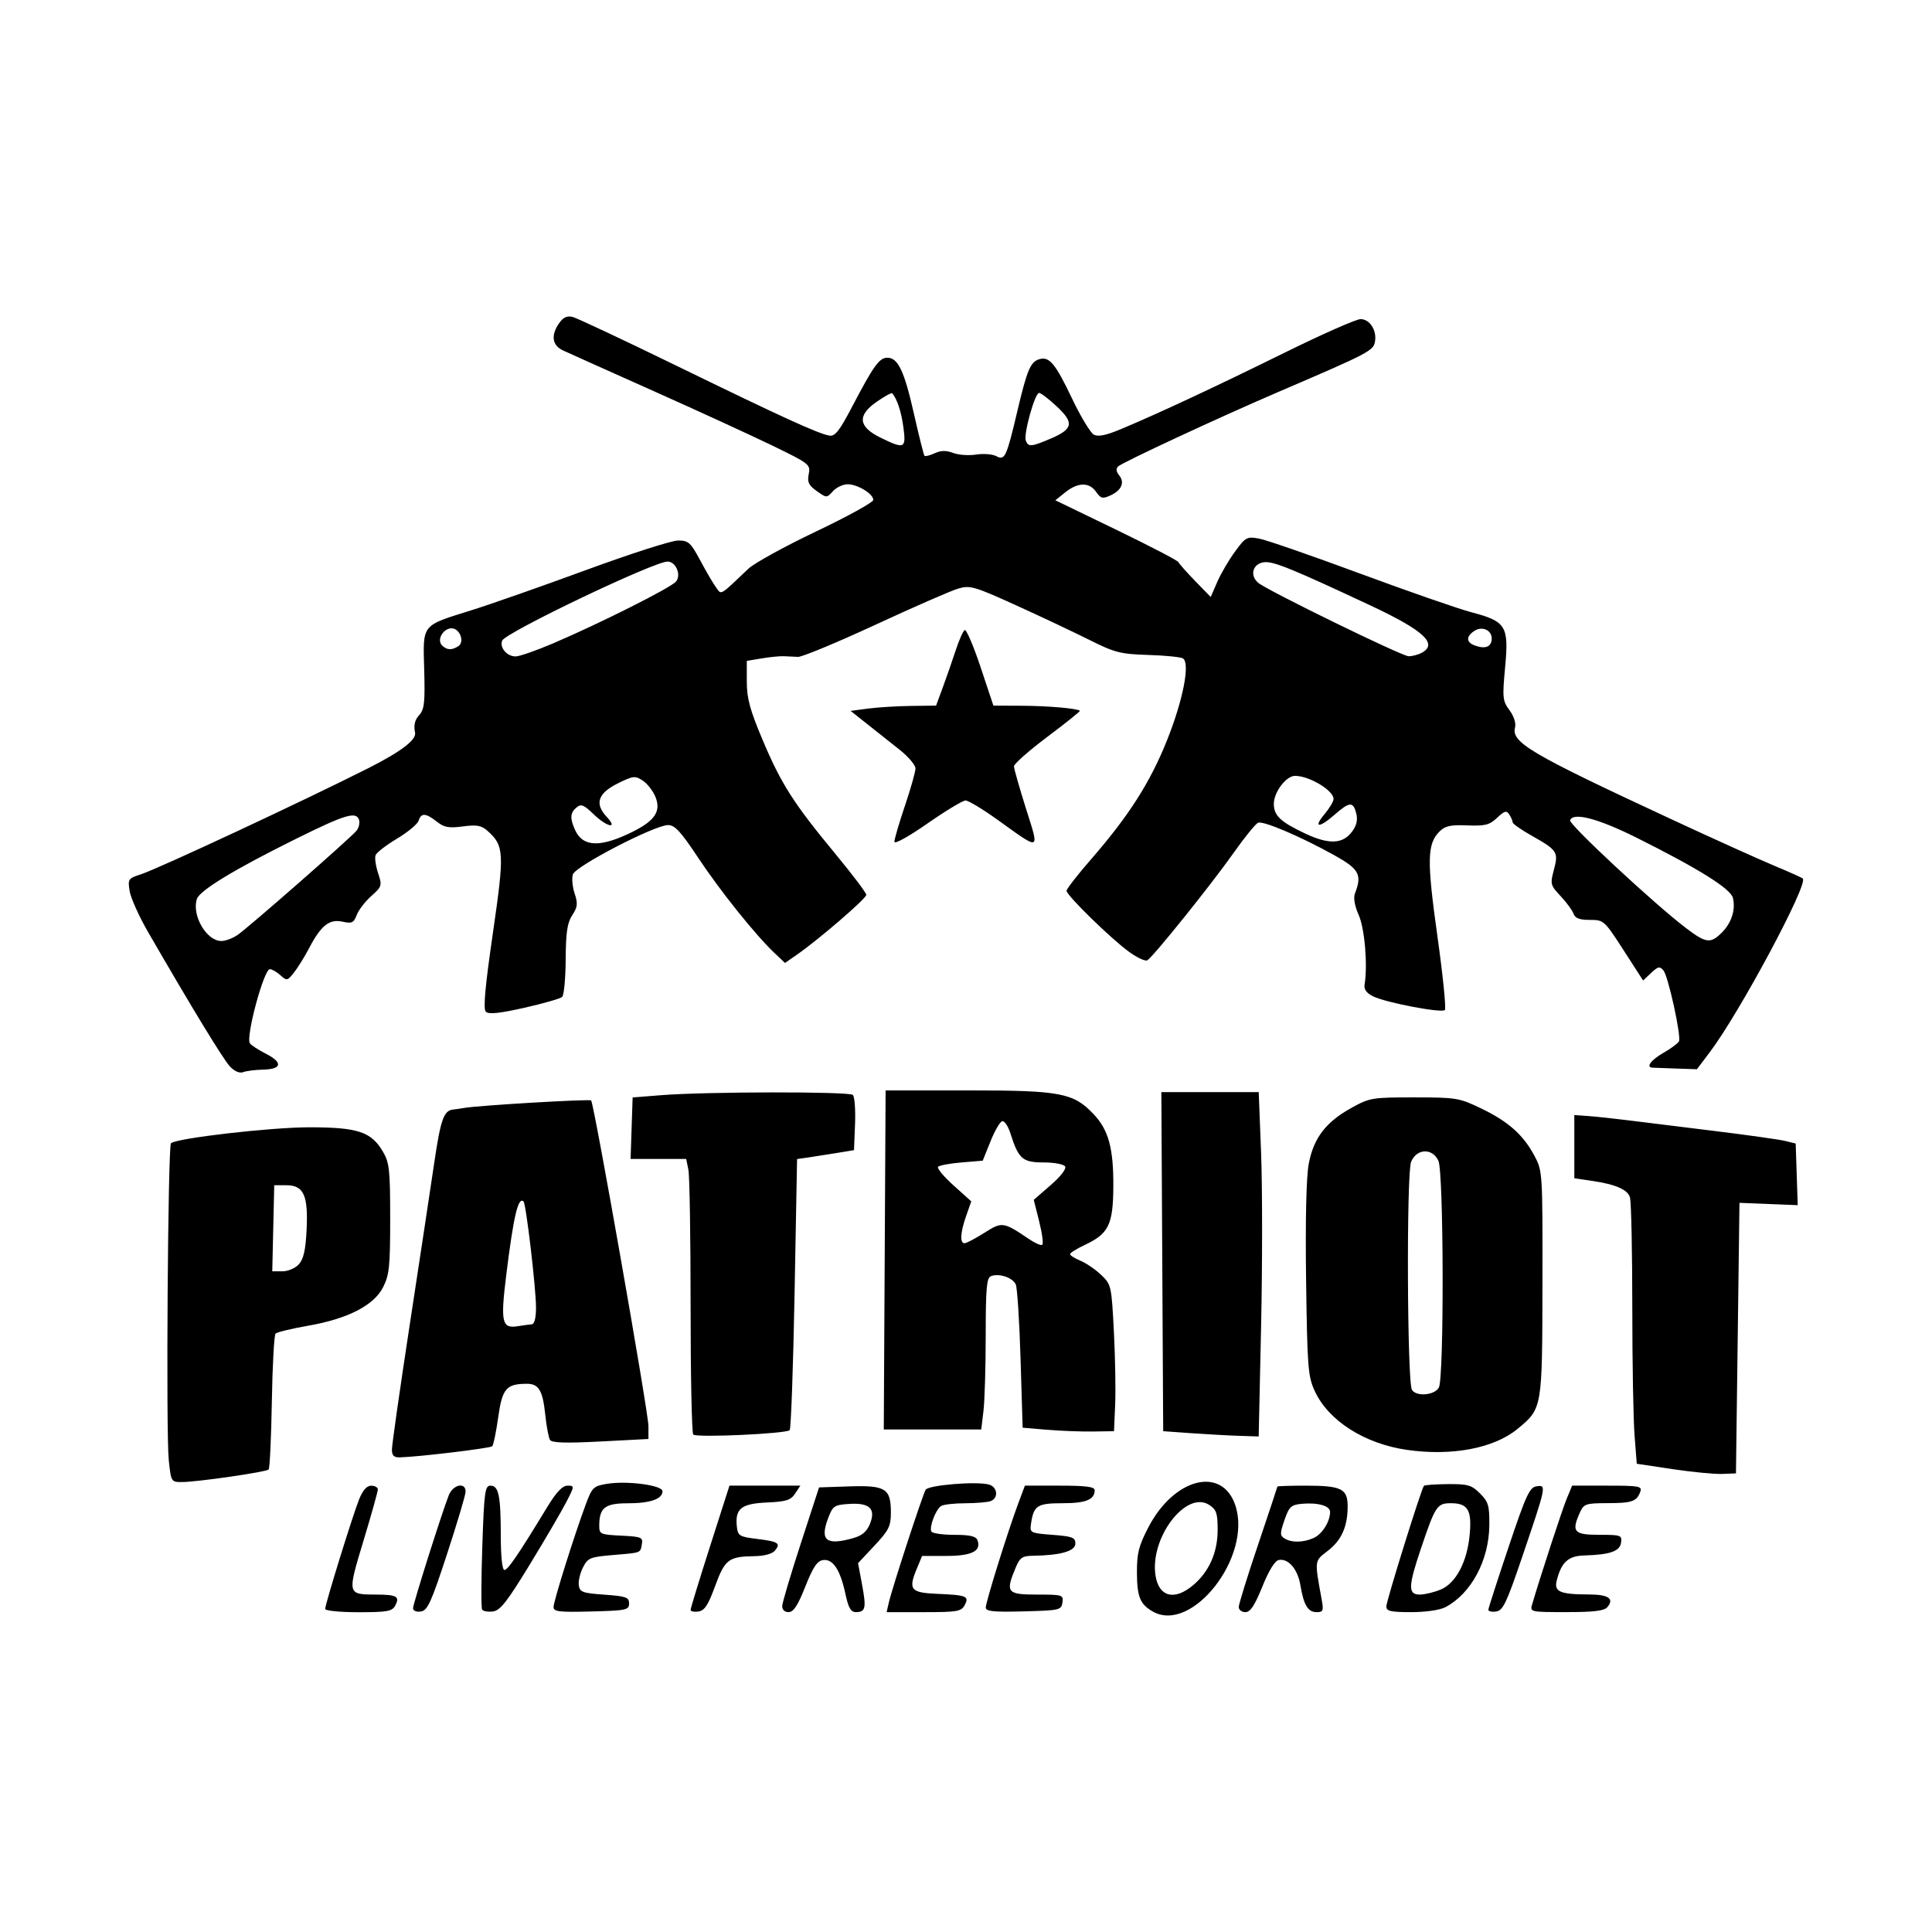 <svg width="1500" height="1500" viewBox="0 0 1500 1500" xmlns="http://www.w3.org/2000/svg">
  <!-- Original SVG transformiert und zentriert -->
  <svg x="100.0" y="245.771" width="1300" height="1008.459" viewBox="0 0 476.54 369.67">
    /2000/svg" viewBox="0 0 476.54 369.67">
  <path id="path1346" d="M291.39,368.53c-3.57-2.05-4.44-4.18-4.47-10.95-.03-5.6.49-7.66,3.23-12.95,7.31-14.12,21.05-17.58,24.79-6.25,4.81,14.56-12.37,36.57-23.54,30.16ZM302.86,361.11c4.59-3.87,7.03-9.35,7.03-15.81,0-4.7-.35-5.75-2.37-7.07-6.6-4.33-17.04,9.44-15.3,20.17.97,6,5.38,7.12,10.63,2.7h0ZM55.89,367.81c0-1.35,7.8-26.52,9.64-31.14,1.05-2.64,2.2-3.93,3.46-3.93,1.04,0,1.89.48,1.89,1.07s-1.84,7.17-4.1,14.63c-4.63,15.35-4.66,15.26,3.68,15.29,5.84.02,6.74.55,5.35,3.15-.87,1.62-2.25,1.87-10.46,1.87-5.21,0-9.46-.42-9.46-.93h0ZM80.89,367.63c0-1.24,8.14-26.97,10.17-32.15,1.22-3.1,4.87-3.86,4.79-1-.03.96-2.41,8.95-5.29,17.75-4.52,13.82-5.54,16.04-7.45,16.32-1.26.18-2.21-.21-2.21-.92h0ZM100.55,368c-.29-.47-.26-8.59.06-18.06.52-15.43.76-17.21,2.31-17.21,2.35,0,2.93,2.81,2.95,14.25,0,5.96.41,9.75,1.04,9.75.97,0,3.98-4.42,12.18-17.91,2.61-4.29,4.32-6.09,5.77-6.09,2.03,0,2.02.08-.39,4.75-1.35,2.61-6.02,10.6-10.38,17.75-6.47,10.6-8.4,13.06-10.47,13.31-1.4.17-2.78-.07-3.07-.54h0ZM120.89,367.25c0-1.63,5.88-20.35,9.16-29.18,1.78-4.8,2.21-5.22,5.92-5.84,5.72-.97,15.92.36,15.92,2.08,0,2.23-3.48,3.44-9.9,3.44s-8.1,1.22-8.1,6.39c0,2.39.32,2.53,6.25,2.82,5.62.27,6.22.5,5.9,2.3-.47,2.7-.02,2.52-8.09,3.2-6.65.56-7.28.81-8.68,3.52-.83,1.61-1.37,3.9-1.2,5.1.28,1.95,1.06,2.24,7.31,2.68,6.17.44,7,.74,7,2.5,0,1.86-.76,2.02-10.75,2.28-9.17.24-10.75.06-10.75-1.27h0ZM159.89,368.08c0-.44,2.49-8.57,5.53-18.07l5.53-17.28h20.18l-1.49,2.25c-1.25,1.89-2.54,2.3-8.11,2.55-7.3.33-9.06,1.78-8.46,7,.28,2.46.79,2.76,5.63,3.35,6.17.75,6.93,1.24,5.2,3.33-.78.94-3.04,1.55-5.89,1.59-7.31.11-8.37.92-11.15,8.53-1.98,5.42-3,6.97-4.75,7.22-1.23.18-2.23-.04-2.23-.47h0ZM185.96,366.98c.04-.96,2.41-8.95,5.28-17.75l5.21-16,8.61-.29c10.32-.34,11.83.6,11.83,7.4,0,3.94-.55,5.06-4.67,9.46l-4.67,4.99,1.14,6.11c1.25,6.71,1,7.82-1.77,7.82-1.43,0-2.12-1.2-2.98-5.24-1.47-6.84-3.55-9.97-6.35-9.57-1.68.24-2.84,1.97-5.06,7.56-2.14,5.41-3.35,7.25-4.75,7.25-1.15,0-1.85-.68-1.81-1.75h0ZM206.02,347.71c2.61-.72,3.98-1.85,4.87-4,1.81-4.37-.01-6.17-5.88-5.78-4.23.28-4.65.56-5.96,4.01-2.42,6.37-.61,7.87,6.97,5.77ZM216.31,365.98c.97-4.2,9.62-30.69,10.48-32.09.82-1.32,14.32-2.44,17.96-1.49,2.49.65,2.86,3.83.56,4.72-.87.33-4.13.61-7.25.62-3.12,0-6.2.36-6.86.77-1.55.98-3.49,6.12-2.76,7.3.31.5,3.25.92,6.54.92,4.41,0,6.12.4,6.55,1.51,1.18,3.08-1.58,4.49-8.82,4.49h-6.93l-1.5,3.6c-2.49,5.96-1.78,6.86,5.62,7.18,8.57.36,9.36.68,8,3.21-.98,1.82-2.08,2.01-11.65,2.01h-10.57l.63-2.75ZM243.89,367.43c0-1.56,6.24-21.56,9.18-29.45l1.96-5.25h9.93c7.48,0,9.93.32,9.93,1.3,0,2.69-2.51,3.7-9.16,3.7-7.24,0-8.23.66-8.98,6-.34,2.41-.11,2.52,6.15,3,5.65.43,6.5.76,6.5,2.48,0,2.13-4.14,3.34-11.8,3.46-3.37.05-3.97.45-5.25,3.53-2.89,6.92-2.4,7.53,6.12,7.53,7.28,0,7.56.09,7.25,2.25-.31,2.15-.78,2.26-11.07,2.53-8.57.23-10.75,0-10.75-1.08h0ZM315.89,367.29c0-.79,2.47-8.78,5.5-17.74s5.5-16.42,5.5-16.56,3.63-.26,8.07-.26c10.16,0,11.93.87,11.93,5.89,0,5.76-1.77,9.7-5.69,12.69-3.8,2.9-3.76,2.56-1.73,13.67.61,3.36.47,3.75-1.41,3.75-2.48,0-3.68-2-4.62-7.66-.76-4.58-3.43-7.7-6.15-7.18-1.12.22-2.82,2.97-4.69,7.59-2.18,5.39-3.41,7.25-4.82,7.25-1.04,0-1.88-.65-1.88-1.44h0ZM337.23,347.62c2.42-1.1,4.66-4.67,4.66-7.42,0-1.74-3.52-2.73-8.11-2.3-2.99.29-3.56.82-4.87,4.62-1.31,3.8-1.31,4.4,0,5.23,2,1.26,5.37,1.21,8.33-.14h0ZM357.89,367.13c0-1.54,9.93-33.41,10.7-34.34.2-.25,3.27-.47,6.82-.5,5.71-.04,6.76.27,9.15,2.66,2.39,2.39,2.7,3.44,2.65,9.06-.09,9.99-5.19,19.48-12.51,23.31-1.58.83-5.62,1.41-9.75,1.41-5.81,0-7.05-.28-7.05-1.61h0ZM373.36,362.31c4.36-1.82,7.57-7.92,8.27-15.74.63-6.9-.54-8.84-5.34-8.84-3.95,0-4.44.74-8.52,12.83-3.67,10.87-3.74,13.17-.36,13.17,1.39,0,4.07-.64,5.94-1.42ZM386.93,368.05c.02-.45,2.61-8.47,5.75-17.82,5.01-14.92,5.99-17.04,8-17.32,2.83-.4,2.81-.31-4.19,20.32-4.4,12.95-5.4,15.04-7.34,15.32-1.24.18-2.23-.05-2.21-.5h0ZM399.41,366.48c2.26-7.75,8.57-27.04,9.85-30.1l1.52-3.65h10.02c9.12,0,9.96.16,9.37,1.75-1.02,2.76-2.35,3.22-9.38,3.23-6.08.01-6.68.21-7.75,2.56-2.54,5.57-1.8,6.45,5.41,6.45,6.24,0,6.55.11,6.25,2.24-.35,2.46-3.17,3.43-10.55,3.64-4.51.13-6.48,1.96-7.78,7.23-.76,3.1,1.01,3.85,9.2,3.87,5.52.01,7.25,1.18,5.27,3.56-.92,1.1-3.73,1.46-11.65,1.46-10.36,0-10.44-.02-9.79-2.25h0ZM11.37,325.37c-.81-7.6-.24-89.21.63-90.08,1.44-1.44,28.34-4.55,39.39-4.55,13.83,0,17.64,1.27,20.97,6.99,1.81,3.11,2.03,5.23,2.03,19s-.26,16.01-2,19.49c-2.61,5.21-10.05,9.03-21.44,11.01-4.64.81-8.77,1.81-9.18,2.23-.41.42-.89,9.16-1.06,19.43-.18,10.27-.59,18.93-.91,19.25-.72.71-20.2,3.54-24.59,3.56-3.16.02-3.17,0-3.85-6.34ZM48.4,269.72c1.34-1.48,1.92-4.06,2.2-9.75.49-9.85-.82-12.74-5.74-12.74h-3.47l-.28,12.25-.28,12.25h2.88c1.61,0,3.68-.88,4.7-2.01h0ZM439.28,328.01l-10.11-1.51-.63-8.13c-.35-4.47-.64-20.79-.64-36.26,0-15.47-.29-29.54-.63-31.26q-.67-3.34-10.37-4.79l-5.5-.82v-17.99l4,.29c2.2.16,7.37.71,11.5,1.23s15.15,1.88,24.5,3.03c9.35,1.15,18.35,2.42,20,2.82l3,.74.29,8.77.29,8.77-8.29-.33-8.29-.33-.5,38.5-.5,38.5-4,.15c-2.2.08-8.55-.54-14.11-1.37h0ZM74.89,322.41c0-1.28,2.26-17.14,5.03-35.25,2.77-18.11,5.93-38.98,7.02-46.38,1.84-12.45,2.72-14.86,5.45-15.1.55-.05,1.9-.25,3-.44,4.09-.73,35.74-2.59,36.19-2.14.82.82,16.31,88.81,16.31,92.67v3.68l-13.65.71c-9.93.52-13.85.39-14.37-.45-.39-.64-1-3.88-1.35-7.21-.71-6.84-1.85-8.76-5.19-8.76-5.89,0-7.04,1.33-8.19,9.49-.59,4.22-1.36,7.95-1.71,8.29-.57.57-20.94,3.02-26.3,3.16-1.7.04-2.25-.51-2.25-2.26h0ZM114.64,286.82c.81-.05,1.25-1.75,1.25-4.86,0-5.37-2.82-29.38-3.54-30.09-1.52-1.52-2.85,4.13-4.92,20.85-1.68,13.59-1.27,15.38,3.34,14.62,1.44-.24,3.18-.47,3.86-.52h0ZM363.89,322.57c-12.21-1.75-22.49-8.31-26.4-16.84-1.89-4.12-2.09-6.8-2.43-31.53-.23-16.98.05-29.24.74-32.98,1.36-7.37,4.84-11.95,12.16-16,5.22-2.89,5.9-3,17.92-2.99,11.94,0,12.79.15,19,3.14,7.72,3.72,11.98,7.5,15.16,13.46,2.32,4.35,2.34,4.7,2.29,36.39-.06,35.74-.02,35.53-7.15,41.4-6.65,5.48-18.65,7.75-31.3,5.94h0ZM372.85,304.8c1.51-2.82,1.39-61.19-.13-64.52-1.69-3.71-6.19-3.54-7.77.29-1.35,3.27-1.13,62.79.24,64.91,1.29,1.99,6.47,1.53,7.66-.68h0ZM160.64,318.19c-.41-.43-.75-16.85-.75-36.49s-.28-37.11-.62-38.83l-.63-3.12h-15.83l.29-8.75.29-8.75,8-.64c12.76-1.03,53.67-1.08,54.68-.08.5.5.78,4.25.62,8.32l-.3,7.4-5,.82c-2.75.45-6.39,1.02-8.1,1.27l-3.1.44-.71,38.23c-.39,21.03-1.02,38.55-1.4,38.93-1,1.02-26.55,2.18-27.44,1.25h0ZM302.39,317.8l-8-.57-.26-48.25-.26-48.25h27.71l.68,17.46c.37,9.6.37,31.65,0,49l-.69,31.54-5.59-.18c-3.07-.1-9.19-.44-13.59-.75h0ZM261.39,316.83l-7-.59-.59-19.5c-.32-10.72-.94-20.29-1.36-21.26-.86-1.96-4.74-3.27-7.05-2.38-1.25.48-1.5,3.3-1.51,16.86,0,8.95-.29,18.64-.64,21.53l-.63,5.25h-27.74l.26-48.25.26-48.25h23.5c26.31,0,29.95.69,35.7,6.76,4.25,4.49,5.67,9.7,5.61,20.58-.06,10.87-1.32,13.44-8.11,16.63-2.31,1.09-4.2,2.27-4.2,2.63s1.33,1.21,2.96,1.88c1.63.67,4.28,2.49,5.89,4.03,2.87,2.74,2.94,3.08,3.62,16.14.38,7.34.54,16.72.36,20.84l-.33,7.5-6,.09c-3.3.05-9.15-.17-13-.5h0ZM259.11,257.57l-1.56-6.19,4.82-4.18c2.85-2.47,4.53-4.65,4.11-5.32-.39-.63-3.14-1.14-6.13-1.14-6,0-7.13-.99-9.45-8.3-.66-2.09-1.73-3.63-2.36-3.42-.64.21-2.14,2.82-3.33,5.8l-2.18,5.42-5.99.5c-3.29.27-6.31.83-6.71,1.22-.4.4,1.57,2.78,4.36,5.29l5.08,4.57-1.44,4.09c-1.67,4.73-1.86,7.83-.48,7.83.53,0,3.06-1.33,5.63-2.96,5.09-3.23,5.41-3.18,12.84,1.85,1.62,1.09,3.25,1.8,3.64,1.56s0-3.22-.86-6.62h0ZM28.8,213.45c-1.9-2.01-10.86-16.72-23.32-38.29-2.57-4.44-4.92-9.68-5.24-11.64-.55-3.42-.42-3.61,3.28-4.81,4.94-1.6,46.62-21.06,64.71-30.21q13.83-7,13.24-10.05c-.43-2.15-.09-3.61,1.15-4.99,1.5-1.66,1.71-3.58,1.45-12.94-.37-13.14-.91-12.44,13.31-16.89,5.5-1.72,20.27-6.9,32.82-11.51,12.55-4.61,24.3-8.38,26.11-8.38,2.98,0,3.58.54,6.37,5.75,1.69,3.16,3.71,6.61,4.49,7.65,1.56,2.11.82,2.55,9.21-5.41,1.65-1.56,10.31-6.32,19.25-10.58s16.25-8.28,16.25-8.96c0-1.73-4.47-4.46-7.31-4.46-1.31,0-3.18.89-4.17,1.97-1.78,1.97-1.8,1.96-4.62-.04-2.3-1.64-2.73-2.54-2.27-4.83.54-2.72.2-2.98-10.28-8.07-5.96-2.89-21.2-9.89-33.85-15.54-12.65-5.65-24.24-10.85-25.75-11.55-3.17-1.46-3.58-4.32-1.14-7.81,1.15-1.64,2.25-2.14,3.82-1.75,1.21.3,14.65,6.62,29.87,14.04,29.72,14.48,40.04,19.2,43.2,19.73,1.62.27,2.87-1.32,6.5-8.26,6.11-11.66,7.72-13.9,10-13.9,3.05,0,4.84,3.79,7.61,16.11,1.41,6.26,2.75,11.58,2.97,11.8.22.23,1.53-.1,2.91-.73,1.79-.82,3.28-.84,5.25-.08,1.51.58,4.46.79,6.54.46,2.08-.33,4.67-.12,5.75.46,2.42,1.3,2.87.33,6.02-13.02,2.71-11.49,3.68-13.78,6.14-14.56,2.88-.91,4.59,1.12,9.41,11.24,2.43,5.1,5.21,9.69,6.17,10.21,1.24.66,3.47.21,7.74-1.58,10.92-4.59,26.75-11.98,46.46-21.7,10.71-5.28,20.48-9.6,21.71-9.6,2.56,0,4.6,3.07,4.13,6.22-.41,2.79-1.27,3.24-27.81,14.63-16.69,7.17-44.23,19.98-45.35,21.1-.62.62-.51,1.51.31,2.49,1.68,2.02.7,4.3-2.46,5.74-2.23,1.02-2.76.89-4.08-1.01-1.96-2.8-5.17-2.76-8.76.11l-2.85,2.28,17.35,8.39c9.54,4.62,17.5,8.76,17.68,9.21.18.45,2.33,2.86,4.76,5.37l4.43,4.56,1.87-4.3c1.03-2.37,3.31-6.26,5.06-8.65,3.02-4.11,3.39-4.31,6.86-3.67,2.02.37,14.92,4.84,28.67,9.93s28,10.04,31.66,11.01c9.95,2.62,10.76,3.91,9.68,15.56-.82,8.83-.73,9.67,1.24,12.34,1.24,1.68,1.89,3.69,1.58,4.88-1.12,4.29,4.23,7.44,44.34,26.08,11.83,5.5,25.01,11.45,29.3,13.24s8.01,3.45,8.26,3.71c1.6,1.6-18.03,38.25-26.49,49.43l-3.66,4.84-5.96-.2c-3.28-.11-6.29-.22-6.71-.25-1.94-.13-.37-2.21,3.23-4.27,2.19-1.25,4.15-2.73,4.36-3.28.62-1.63-3.09-18.49-4.42-20.09-1.06-1.28-1.53-1.19-3.52.68l-2.29,2.15-5.56-8.62c-5.47-8.48-5.63-8.62-9.59-8.62-2.93,0-4.19-.47-4.64-1.75-.34-.96-1.99-3.22-3.67-5.01-2.92-3.11-3.01-3.45-1.93-7.49,1.35-5.06,1.01-5.58-6.3-9.71-2.98-1.68-5.43-3.39-5.43-3.8,0-.41-.43-1.4-.95-2.22-.79-1.24-1.33-1.1-3.48.92-2.18,2.05-3.41,2.36-8.48,2.16-4.82-.2-6.31.14-7.94,1.77-3.5,3.5-3.59,8.23-.57,29.77,1.57,11.16,2.52,20.61,2.12,21.01-.92.92-16.74-2.09-20.41-3.89-1.87-.92-2.66-1.98-2.44-3.31.92-5.55.04-15.98-1.66-19.82-1.17-2.64-1.56-4.9-1.08-6.16,2.08-5.33,1.21-6.94-5.84-10.86-9.52-5.3-20.19-9.85-21.71-9.27-.71.27-3.9,4.2-7.08,8.72-6.21,8.81-22.72,29.36-24.45,30.43-.57.36-2.95-.75-5.27-2.45-5.24-3.83-17.73-16.04-17.73-17.33,0-.52,3.12-4.54,6.94-8.92,10.81-12.43,16.86-21.91,21.69-34,4.57-11.45,6.59-21.91,4.49-23.22-.63-.39-5.07-.83-9.88-.98-7.91-.25-9.49-.65-16.74-4.28-4.4-2.2-13.78-6.63-20.85-9.84-11.94-5.42-13.11-5.76-16.5-4.76-2.01.59-12.62,5.22-23.57,10.3-10.96,5.07-20.86,9.18-22,9.13s-2.98-.14-4.08-.19c-1.1-.05-3.91.23-6.25.62l-4.25.71v5.91c0,4.76.88,8,4.49,16.56,5.29,12.54,8.81,18.07,20.69,32.42,4.85,5.87,8.83,11.13,8.83,11.7,0,1.05-13.65,12.81-19.82,17.08l-3.32,2.3-3.03-2.87c-5.43-5.15-15.49-17.72-21.73-27.14-4.91-7.41-6.59-9.23-8.53-9.23-3.79,0-26.33,11.68-27.08,14.03-.35,1.1-.13,3.55.5,5.43.95,2.89.85,3.86-.68,6.19-1.42,2.17-1.82,4.87-1.87,12.57-.03,5.39-.48,10.2-1,10.69-.52.48-5.37,1.87-10.78,3.09-7.11,1.6-10.15,1.91-10.94,1.12s-.23-7,2-22.35c3.33-22.96,3.23-24.89-1.55-29.15-1.72-1.53-3.02-1.76-6.99-1.24-4,.53-5.33.29-7.43-1.37-3.15-2.48-4.44-2.54-5.17-.25-.31.97-3.07,3.26-6.14,5.1-3.07,1.83-5.81,3.95-6.1,4.7s.03,3.04.71,5.09c1.18,3.58,1.11,3.83-1.94,6.55-1.74,1.56-3.61,3.98-4.14,5.4-.85,2.23-1.38,2.48-4.04,1.89-3.74-.82-6.12,1.06-9.5,7.52-1.3,2.47-3.24,5.61-4.32,6.97-1.87,2.36-2.05,2.39-3.86.75-1.05-.95-2.4-1.72-3.01-1.72-1.69,0-6.87,19.18-5.69,21.08.32.52,2.39,1.87,4.58,2.99,4.9,2.5,4.55,4.4-.83,4.52-2.22.05-4.77.37-5.66.72-1,.38-2.44-.24-3.73-1.59h0ZM30.92,176.03c3.12-2.14,32.07-27.51,33.86-29.67.73-.88,1.05-2.34.71-3.23-.89-2.33-4.07-1.35-18.1,5.61-17.36,8.6-27.25,14.62-28.02,17.03-1.49,4.68,2.75,11.95,6.97,11.95,1.16,0,3.22-.76,4.58-1.7h0ZM453.39,175.32c2.76-2.77,3.97-6.56,3.14-9.88-.66-2.62-9.81-8.33-27.45-17.14-10.95-5.46-18.03-7.31-18.88-4.93-.41,1.15,24.08,23.93,33.02,30.7,5.68,4.31,6.96,4.46,10.18,1.24h0ZM143.53,146.56c6.27-3.13,8.01-5.85,6.33-9.91-.7-1.69-2.32-3.76-3.61-4.6-2.15-1.41-2.71-1.35-7.1.83-5.64,2.8-6.63,5.77-3.17,9.46,3.45,3.67.13,3.01-3.75-.75-2.74-2.65-3.5-2.95-4.8-1.88-1.84,1.53-1.93,3.08-.4,6.45,2.23,4.89,7.27,5.01,16.5.41ZM348.1,146.66c1.34-1.8,1.71-3.37,1.24-5.25-.86-3.42-1.9-3.37-6.11.32-4.45,3.91-6.25,3.86-2.94-.08,1.42-1.69,2.59-3.65,2.59-4.35,0-2.44-6.91-6.58-10.97-6.58-2.53,0-6.03,4.63-6.03,7.98s1.92,5.14,9,8.47c6.66,3.13,10.62,2.97,13.21-.52h0ZM120.72,93.03c13.4-5.72,33.56-15.86,35.01-17.6,1.57-1.89-.03-5.7-2.4-5.7-3.89,0-46.2,20.23-47.08,22.51-.76,1.99,1.37,4.49,3.84,4.49,1.07,0,5.86-1.67,10.63-3.7h0ZM367.96,95.7c4.74-2.54.6-6.37-14.57-13.47-22.46-10.52-27.62-12.61-30.27-12.31-3.26.38-4.2,3.76-1.65,5.88,2.67,2.21,40.73,20.8,42.74,20.87,1,.03,2.69-.4,3.75-.97ZM93.75,93.84c1.92-1.21.48-5.11-1.89-5.11s-4.3,3.27-2.72,4.85c1.36,1.36,2.75,1.44,4.61.26ZM387.89,91.6c0-2.33-2.68-3.55-4.83-2.2-2.51,1.58-2.51,3.28,0,4.21,3.04,1.13,4.83.39,4.83-2.01h0ZM220.46,31.56c-.58-4.4-1.81-8.14-3.19-9.73-.19-.22-2.18.87-4.41,2.42-5.59,3.87-5.26,7.1,1.03,10.19,6.88,3.37,7.37,3.16,6.57-2.88ZM262.33,34.76c6.43-2.76,6.77-4.51,1.77-9.18-2.27-2.12-4.53-3.85-5.03-3.85-1.2,0-4.47,11.77-3.78,13.58.71,1.86,1.56,1.79,7.04-.56h0ZM217.89,149.47c0-.75,1.35-5.36,3-10.24,1.65-4.88,3-9.66,3-10.62s-2.02-3.35-4.5-5.31c-2.47-1.96-6.63-5.25-9.23-7.32l-4.73-3.75,4.98-.66c2.74-.36,8.21-.7,12.16-.75l7.18-.09,1.94-5.25c1.06-2.89,2.71-7.61,3.65-10.49.94-2.88,2.09-5.47,2.55-5.76.46-.29,2.49,4.43,4.51,10.49l3.67,11.01,8.17.04c7.35.03,15.72.76,16.44,1.43.15.14-4.01,3.48-9.25,7.41-5.24,3.94-9.52,7.71-9.51,8.39,0,.68,1.54,6.06,3.4,11.97,3.91,12.38,4.39,12.2-8.2,3.16-4.14-2.97-8.18-5.4-8.98-5.4s-5.68,2.95-10.85,6.55c-5.38,3.75-9.39,5.97-9.39,5.19h0Z"/>

  </svg>
</svg>